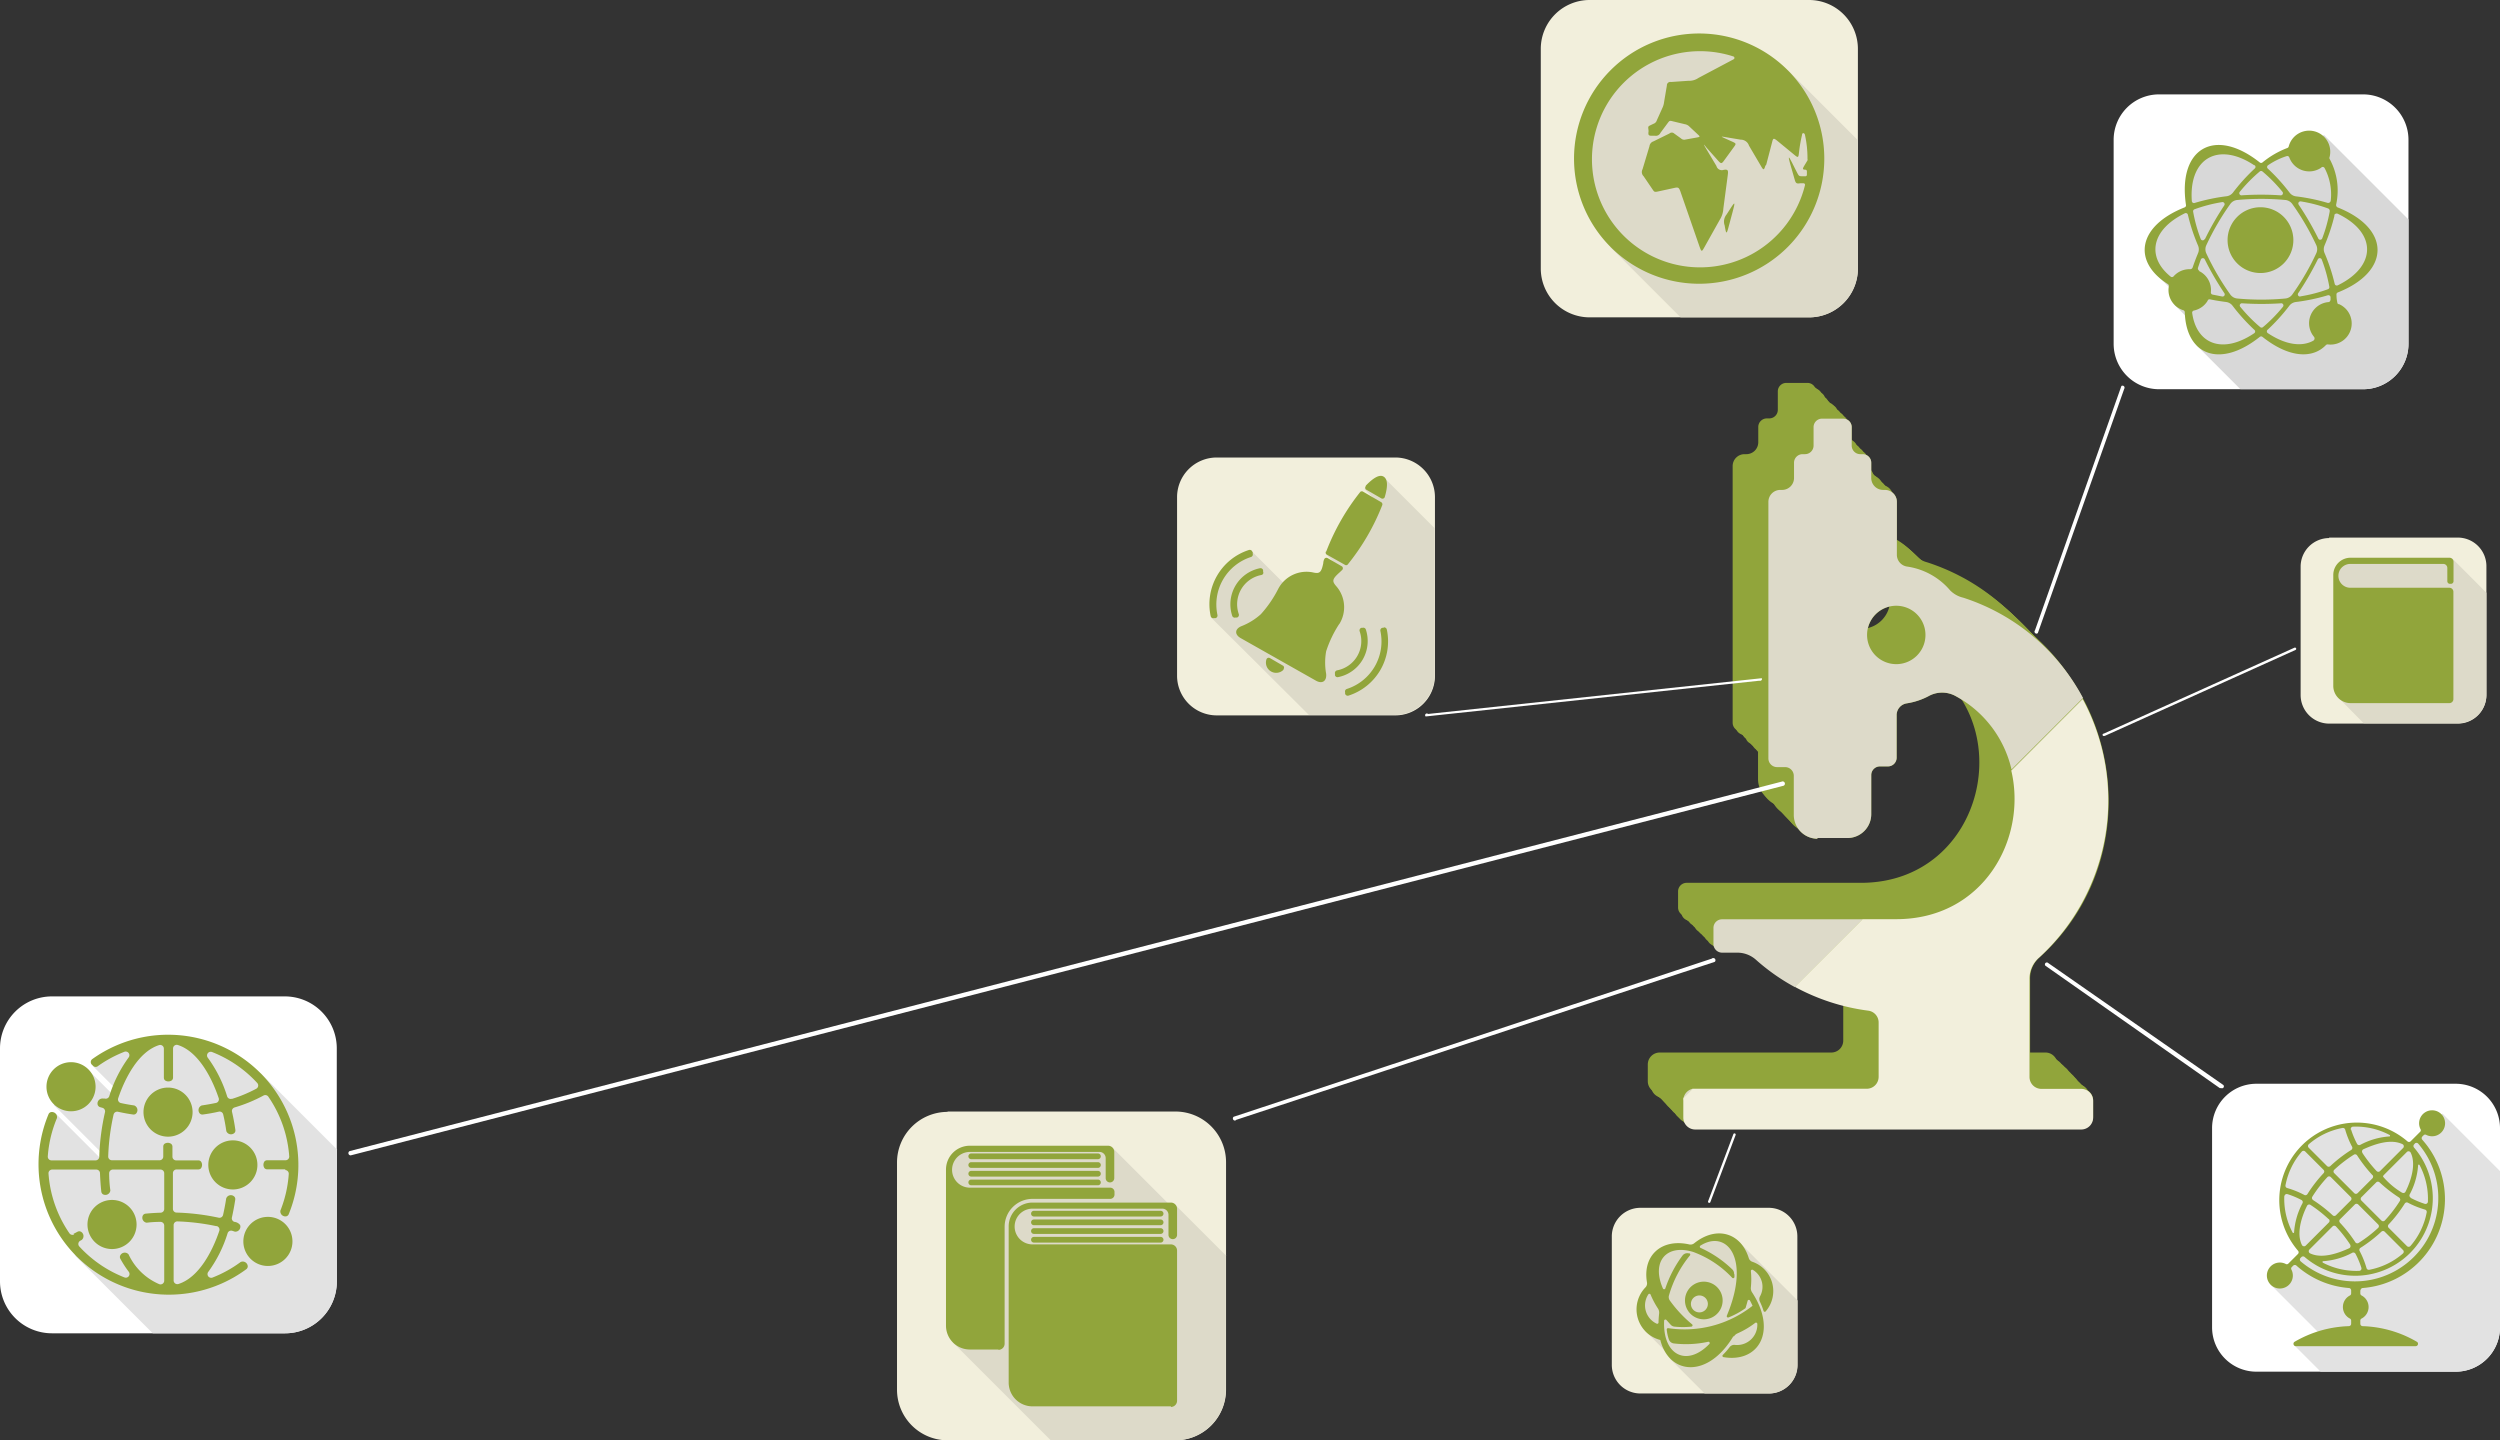 <svg id="Layer_1" data-name="Layer 1" xmlns="http://www.w3.org/2000/svg" viewBox="0 0 209.78 120.85"><rect x="0" y="0" width="209.78" height="120.85" fill="#333333" stroke="none"/><defs><style>.cls-1,.cls-7{fill:#91a53b;}.cls-1,.cls-8,.cls-9{fill-rule:evenodd;}.cls-2{fill:#fff;}.cls-3,.cls-9{fill:#f2efdc;}.cls-4,.cls-8{fill:#dddac9;}.cls-5{fill:#d8d8d8;}.cls-6{fill:#e2e2e2;}</style></defs><title>microscope</title><g id="_Group_" data-name="&lt;Group&gt;"><g id="_Group_2" data-name="&lt;Group&gt;"><g id="_Group_3" data-name="&lt;Group&gt;"><path id="_Compound_Path_" data-name="&lt;Compound Path&gt;" class="cls-1" d="M364.48,353.29a2.45,2.45,0,1,1-2.44,2.44,2.44,2.44,0,0,1,2.44-2.44h0Zm-6.64,19.49h2.54a2,2,0,0,0,2-2v-3.29a0.73,0.73,0,0,1,.72-0.72h0.69a0.73,0.73,0,0,0,.72-0.72v-3.57a1,1,0,0,1,.85-1,5.82,5.82,0,0,0,1.82-.6,2.34,2.34,0,0,1,2.3,0c8.51,4.73,5.5,18.62-5,18.62H349.87a0.72,0.72,0,0,0-.73.72v1.36a0.73,0.73,0,0,0,.73.72h1.24a2.34,2.34,0,0,1,1.6.6,17.64,17.64,0,0,0,9.44,4.29,1,1,0,0,1,.85,1v4.55a1,1,0,0,1-1,1h-14.4a1,1,0,0,0-1,1v1.41a1,1,0,0,0,1,1H380a1,1,0,0,0,1-1V394.8a1,1,0,0,0-1-1h-3.29a1,1,0,0,1-1-1v-8.21a2.33,2.33,0,0,1,.81-1.81c9.95-9,6.58-25.86-6.42-30.11A2.23,2.23,0,0,1,369,352a5.83,5.83,0,0,0-3.62-2,1,1,0,0,1-.85-1v-4.43a1,1,0,0,0-1-1h-0.15a1,1,0,0,1-1-1v-1.27a0.72,0.72,0,0,0-.72-0.73h-0.19a0.72,0.72,0,0,1-.73-0.72v-1.54a0.71,0.71,0,0,0-.72-0.72h-1.76a0.71,0.71,0,0,0-.72.72v1.54a0.72,0.72,0,0,1-.73.72h-0.19a0.72,0.72,0,0,0-.72.73v1.27a1,1,0,0,1-1,1h-0.15a1,1,0,0,0-1,1v21.54a0.73,0.73,0,0,0,.72.72h0.69a0.73,0.73,0,0,1,.72.72v3.29a2,2,0,0,0,2,2h0Z" transform="translate(-205.36 -302.46)"/><path class="cls-1" d="M364.21,353a2.45,2.45,0,1,1-2.44,2.44,2.44,2.44,0,0,1,2.44-2.44h0Zm-6.64,19.49h2.54a2,2,0,0,0,2-2v-3.29a0.73,0.73,0,0,1,.72-0.72h0.69a0.73,0.73,0,0,0,.72-0.72v-3.57a1,1,0,0,1,.85-1,5.6,5.6,0,0,0,1.82-.6,2.34,2.34,0,0,1,2.3,0c8.48,4.78,5.5,18.62-5,18.62H349.6a0.72,0.72,0,0,0-.73.72v1.36a0.73,0.73,0,0,0,.73.72h1.24a2.33,2.33,0,0,1,1.6.6,18.07,18.07,0,0,0,9.44,4.29,1,1,0,0,1,.85,1v4.55a1,1,0,0,1-1,1h-14.4a1,1,0,0,0-1,1v1.41a1,1,0,0,0,1,1h32.35a1,1,0,0,0,1-1v-1.41a1,1,0,0,0-1-1H376.4a1,1,0,0,1-1-1v-8.21a2.34,2.34,0,0,1,.81-1.81c10-9,6.63-26-6.42-30.11a2.29,2.29,0,0,1-1.11-.73,5.84,5.84,0,0,0-3.62-2,1,1,0,0,1-.85-1v-4.43a1,1,0,0,0-1-1h-0.15a1,1,0,0,1-1-1V341a0.72,0.72,0,0,0-.72-0.73h-0.19a0.72,0.72,0,0,1-.73-0.72V338a0.71,0.71,0,0,0-.72-0.72H358a0.71,0.71,0,0,0-.72.72v1.54a0.72,0.72,0,0,1-.73.72h-0.19a0.72,0.72,0,0,0-.72.73v1.27a1,1,0,0,1-1,1h-0.15a1,1,0,0,0-1,1v21.54a0.73,0.73,0,0,0,.72.72h0.69a0.73,0.73,0,0,1,.72.72v3.29a2,2,0,0,0,2,2h0Z" transform="translate(-205.36 -302.46)"/><path class="cls-1" d="M363.94,352.75a2.45,2.45,0,1,1-2.44,2.44,2.44,2.44,0,0,1,2.44-2.44h0Zm-6.64,19.49h2.54a2,2,0,0,0,2-2V367a0.73,0.73,0,0,1,.72-0.72h0.69a0.73,0.73,0,0,0,.72-0.72V362a1,1,0,0,1,.85-1,5.6,5.6,0,0,0,1.82-.6,2.34,2.34,0,0,1,2.3,0c8.48,4.78,5.5,18.62-5,18.62H349.33a0.72,0.72,0,0,0-.73.72v1.36a0.73,0.73,0,0,0,.73.72h1.24a2.33,2.33,0,0,1,1.6.6,18.07,18.07,0,0,0,9.44,4.29,1,1,0,0,1,.85,1v4.55a1,1,0,0,1-1,1h-14.4a1,1,0,0,0-1,1v1.41a1,1,0,0,0,1,1h32.35a1,1,0,0,0,1-1v-1.41a1,1,0,0,0-1-1h-3.29a1,1,0,0,1-1-1v-8.21a2.34,2.34,0,0,1,.81-1.81c10-9,6.63-26-6.42-30.11a2.29,2.29,0,0,1-1.11-.73,5.84,5.84,0,0,0-3.62-2,1,1,0,0,1-.85-1V344a1,1,0,0,0-1-1H362.8a1,1,0,0,1-1-1v-1.27a0.72,0.72,0,0,0-.72-0.73H360.9a0.72,0.72,0,0,1-.73-0.72v-1.54a0.71,0.71,0,0,0-.72-0.72h-1.76a0.71,0.71,0,0,0-.72.72v1.54a0.72,0.72,0,0,1-.73.72H356a0.72,0.72,0,0,0-.72.73V342a1,1,0,0,1-1,1h-0.15a1,1,0,0,0-1,1v21.54a0.73,0.73,0,0,0,.72.72h0.69a0.73,0.73,0,0,1,.72.72v3.29a2,2,0,0,0,2,2h0Z" transform="translate(-205.36 -302.46)"/><path class="cls-1" d="M363.67,352.48a2.45,2.45,0,1,1-2.44,2.44,2.44,2.44,0,0,1,2.44-2.44h0ZM357,372h2.54a2,2,0,0,0,2-2v-3.29a0.73,0.73,0,0,1,.72-0.72H363a0.73,0.73,0,0,0,.72-0.72V361.7a1,1,0,0,1,.85-1,5.6,5.6,0,0,0,1.82-.6,2.34,2.34,0,0,1,2.3,0c8.48,4.78,5.5,18.62-5,18.62H349.06a0.72,0.72,0,0,0-.73.72v1.36a0.73,0.73,0,0,0,.73.72h1.24a2.33,2.33,0,0,1,1.6.6,18.07,18.07,0,0,0,9.44,4.29,1,1,0,0,1,.85,1V392a1,1,0,0,1-1,1H346.8a1,1,0,0,0-1,1v1.41a1,1,0,0,0,1,1h32.35a1,1,0,0,0,1-1V394a1,1,0,0,0-1-1h-3.29a1,1,0,0,1-1-1V383.8a2.34,2.34,0,0,1,.81-1.81c10-9,6.63-26-6.42-30.11a2.29,2.29,0,0,1-1.11-.73,5.84,5.84,0,0,0-3.62-2,1,1,0,0,1-.85-1v-4.43a1,1,0,0,0-1-1h-0.15a1,1,0,0,1-1-1v-1.27a0.72,0.72,0,0,0-.72-0.73h-0.19a0.72,0.72,0,0,1-.73-0.72v-1.54a0.71,0.71,0,0,0-.72-0.72h-1.76a0.71,0.71,0,0,0-.72.72V339a0.72,0.72,0,0,1-.73.72h-0.19a0.72,0.72,0,0,0-.72.73v1.27a1,1,0,0,1-1,1h-0.15a1,1,0,0,0-1,1v21.54a0.73,0.73,0,0,0,.72.72h0.69a0.73,0.73,0,0,1,.72.72V370a2,2,0,0,0,2,2h0Z" transform="translate(-205.36 -302.46)"/><path class="cls-1" d="M363.4,352.21a2.45,2.45,0,1,1-2.44,2.44,2.44,2.44,0,0,1,2.44-2.44h0Zm-6.64,19.49h2.54a2,2,0,0,0,2-2v-3.29a0.73,0.73,0,0,1,.72-0.72h0.69a0.73,0.73,0,0,0,.72-0.72v-3.57a1,1,0,0,1,.85-1,5.6,5.6,0,0,0,1.82-.6,2.34,2.34,0,0,1,2.3,0c8.48,4.78,5.5,18.62-5,18.62H348.79a0.72,0.72,0,0,0-.73.72v1.36a0.73,0.73,0,0,0,.73.72H350a2.33,2.33,0,0,1,1.6.6,18.07,18.07,0,0,0,9.44,4.29,1,1,0,0,1,.85,1v4.55a1,1,0,0,1-1,1h-14.4a1,1,0,0,0-1,1v1.41a1,1,0,0,0,1,1h32.35a1,1,0,0,0,1-1v-1.41a1,1,0,0,0-1-1h-3.29a1,1,0,0,1-1-1v-8.21a2.34,2.34,0,0,1,.81-1.81c10-9,6.63-26-6.42-30.11a2.29,2.29,0,0,1-1.11-.73,5.84,5.84,0,0,0-3.62-2,1,1,0,0,1-.85-1v-4.43a1,1,0,0,0-1-1h-0.15a1,1,0,0,1-1-1v-1.27a0.72,0.72,0,0,0-.72-0.73h-0.19a0.72,0.72,0,0,1-.73-0.72v-1.54a0.71,0.71,0,0,0-.72-0.72h-1.76a0.71,0.71,0,0,0-.72.72v1.54a0.72,0.72,0,0,1-.73.72H355.5a0.72,0.72,0,0,0-.72.73v1.27a1,1,0,0,1-1,1h-0.15a1,1,0,0,0-1,1V365a0.73,0.73,0,0,0,.72.72h0.69a0.73,0.73,0,0,1,.72.72v3.29a2,2,0,0,0,2,2h0Z" transform="translate(-205.36 -302.46)"/><path class="cls-1" d="M363.13,351.95a2.45,2.45,0,1,1-2.44,2.44,2.44,2.44,0,0,1,2.44-2.44h0Zm-6.64,19.49H359a2,2,0,0,0,2-2v-3.29a0.73,0.73,0,0,1,.72-0.72h0.69a0.73,0.73,0,0,0,.72-0.72v-3.57a1,1,0,0,1,.85-1,5.6,5.6,0,0,0,1.82-.6,2.34,2.34,0,0,1,2.3,0c8.48,4.78,5.5,18.62-5,18.62H348.52a0.72,0.72,0,0,0-.73.72v1.36a0.73,0.73,0,0,0,.73.72h1.24a2.33,2.33,0,0,1,1.6.6,18.07,18.07,0,0,0,9.44,4.29,1,1,0,0,1,.85,1v4.55a1,1,0,0,1-1,1h-14.4a1,1,0,0,0-1,1v1.41a1,1,0,0,0,1,1h32.35a1,1,0,0,0,1-1v-1.41a1,1,0,0,0-1-1h-3.29a1,1,0,0,1-1-1v-8.21a2.34,2.34,0,0,1,.81-1.81c10-9,6.63-26-6.42-30.11a2.29,2.29,0,0,1-1.11-.73,5.84,5.84,0,0,0-3.62-2,1,1,0,0,1-.85-1V343.2a1,1,0,0,0-1-1H362a1,1,0,0,1-1-1v-1.27a0.72,0.72,0,0,0-.72-0.73H360.1a0.72,0.72,0,0,1-.73-0.72v-1.54a0.71,0.71,0,0,0-.72-0.72h-1.76a0.71,0.71,0,0,0-.72.72v1.54a0.72,0.72,0,0,1-.73.72h-0.19a0.72,0.72,0,0,0-.72.73v1.27a1,1,0,0,1-1,1h-0.15a1,1,0,0,0-1,1v21.54a0.73,0.73,0,0,0,.72.72h0.69a0.73,0.73,0,0,1,.72.72v3.29a2,2,0,0,0,2,2h0Z" transform="translate(-205.36 -302.46)"/><path class="cls-1" d="M362.86,351.68a2.45,2.45,0,1,1-2.44,2.44,2.44,2.44,0,0,1,2.44-2.44h0Zm-6.64,19.49h2.54a2,2,0,0,0,2-2V365.9a0.73,0.73,0,0,1,.72-0.72h0.69a0.73,0.73,0,0,0,.72-0.72v-3.57a1,1,0,0,1,.85-1,5.6,5.6,0,0,0,1.82-.6,2.34,2.34,0,0,1,2.3,0c8.48,4.78,5.5,18.62-5,18.62H348.25a0.72,0.72,0,0,0-.73.72v1.36a0.73,0.73,0,0,0,.73.72h1.24a2.33,2.33,0,0,1,1.6.6,18.07,18.07,0,0,0,9.44,4.29,1,1,0,0,1,.85,1v4.55a1,1,0,0,1-1,1H346a1,1,0,0,0-1,1v1.41a1,1,0,0,0,1,1h32.35a1,1,0,0,0,1-1v-1.41a1,1,0,0,0-1-1H375a1,1,0,0,1-1-1V383a2.34,2.34,0,0,1,.81-1.81c10-9,6.63-26-6.42-30.11a2.29,2.29,0,0,1-1.11-.73,5.84,5.84,0,0,0-3.62-2,1,1,0,0,1-.85-1v-4.43a1,1,0,0,0-1-1h-0.15a1,1,0,0,1-1-1v-1.27a0.72,0.72,0,0,0-.72-0.73h-0.19a0.72,0.72,0,0,1-.73-0.72v-1.54a0.71,0.71,0,0,0-.72-0.72h-1.76a0.71,0.71,0,0,0-.72.72v1.54a0.72,0.72,0,0,1-.73.72H355a0.72,0.72,0,0,0-.72.73v1.27a1,1,0,0,1-1,1h-0.15a1,1,0,0,0-1,1v21.54a0.73,0.73,0,0,0,.72.72h0.69a0.73,0.73,0,0,1,.72.72v3.29a2,2,0,0,0,2,2h0Z" transform="translate(-205.36 -302.46)"/><path class="cls-1" d="M362.59,351.41a2.45,2.45,0,1,1-2.44,2.44,2.44,2.44,0,0,1,2.44-2.44h0ZM356,370.89h2.54a2,2,0,0,0,2-2v-3.29a0.73,0.73,0,0,1,.72-0.72h0.69a0.73,0.73,0,0,0,.72-0.72v-3.57a1,1,0,0,1,.85-1,5.6,5.6,0,0,0,1.82-.6,2.34,2.34,0,0,1,2.3,0c8.48,4.78,5.5,18.62-5,18.62H348a0.72,0.72,0,0,0-.73.72v1.36a0.73,0.73,0,0,0,.73.72h1.24a2.33,2.33,0,0,1,1.6.6,18.06,18.06,0,0,0,9.44,4.29,1,1,0,0,1,.85,1v4.55a1,1,0,0,1-1,1h-14.4a1,1,0,0,0-1,1v1.41a1,1,0,0,0,1,1h32.35a1,1,0,0,0,1-1v-1.41a1,1,0,0,0-1-1h-3.29a1,1,0,0,1-1-1v-8.21a2.34,2.34,0,0,1,.81-1.81c10-9,6.63-26-6.42-30.11a2.29,2.29,0,0,1-1.11-.73,5.84,5.84,0,0,0-3.62-2,1,1,0,0,1-.85-1v-4.43a1,1,0,0,0-1-1h-0.15a1,1,0,0,1-1-1V339.4a0.72,0.72,0,0,0-.72-0.73h-0.19a0.72,0.72,0,0,1-.73-0.72V336.4a0.71,0.71,0,0,0-.72-0.72h-1.76a0.71,0.71,0,0,0-.72.72v1.54a0.72,0.72,0,0,1-.73.72h-0.19a0.72,0.72,0,0,0-.72.73v1.27a1,1,0,0,1-1,1h-0.15a1,1,0,0,0-1,1v21.54a0.73,0.73,0,0,0,.72.72h0.69a0.73,0.73,0,0,1,.72.72v3.29a2,2,0,0,0,2,2h0Z" transform="translate(-205.36 -302.46)"/><path class="cls-1" d="M362.32,351.14a2.45,2.45,0,1,1-2.44,2.44,2.44,2.44,0,0,1,2.44-2.44h0Zm-6.64,19.49h2.54a2,2,0,0,0,2-2v-3.29a0.73,0.73,0,0,1,.72-0.72h0.69a0.73,0.73,0,0,0,.72-0.72v-3.57a1,1,0,0,1,.85-1,5.6,5.6,0,0,0,1.82-.6,2.34,2.34,0,0,1,2.3,0c8.48,4.78,5.5,18.62-5,18.62H347.71a0.72,0.72,0,0,0-.73.72v1.36a0.73,0.73,0,0,0,.73.72H349a2.33,2.33,0,0,1,1.6.6,18.06,18.06,0,0,0,9.44,4.29,1,1,0,0,1,.85,1v4.55a1,1,0,0,1-1,1h-14.4a1,1,0,0,0-1,1V394a1,1,0,0,0,1,1H377.8a1,1,0,0,0,1-1v-1.41a1,1,0,0,0-1-1h-3.29a1,1,0,0,1-1-1v-8.21a2.34,2.34,0,0,1,.81-1.81c10-9,6.63-26-6.42-30.11a2.29,2.29,0,0,1-1.11-.73,5.84,5.84,0,0,0-3.62-2,1,1,0,0,1-.85-1v-4.43a1,1,0,0,0-1-1h-0.15a1,1,0,0,1-1-1v-1.27a0.72,0.72,0,0,0-.72-0.73h-0.19a0.72,0.72,0,0,1-.73-0.72v-1.54a0.71,0.71,0,0,0-.72-0.72h-1.76a0.71,0.71,0,0,0-.72.72v1.54a0.72,0.72,0,0,1-.73.72h-0.19a0.72,0.72,0,0,0-.72.73v1.27a1,1,0,0,1-1,1h-0.15a1,1,0,0,0-1,1v21.54a0.73,0.73,0,0,0,.72.72H353a0.73,0.73,0,0,1,.72.72v3.29a2,2,0,0,0,2,2h0Z" transform="translate(-205.36 -302.46)"/><path class="cls-1" d="M362.05,350.87a2.45,2.45,0,1,1-2.44,2.44,2.44,2.44,0,0,1,2.44-2.44h0Zm-6.64,19.49H358a2,2,0,0,0,2-2v-3.29a0.73,0.73,0,0,1,.72-0.72h0.69a0.73,0.73,0,0,0,.72-0.72v-3.57a1,1,0,0,1,.85-1,5.6,5.6,0,0,0,1.82-.6,2.34,2.34,0,0,1,2.3,0c8.48,4.78,5.5,18.62-5,18.62H347.44a0.72,0.72,0,0,0-.73.72v1.36a0.73,0.73,0,0,0,.73.72h1.24a2.33,2.33,0,0,1,1.6.6,18.06,18.06,0,0,0,9.44,4.29,1,1,0,0,1,.85,1v4.55a1,1,0,0,1-1,1h-14.4a1,1,0,0,0-1,1v1.41a1,1,0,0,0,1,1h32.35a1,1,0,0,0,1-1v-1.41a1,1,0,0,0-1-1h-3.29a1,1,0,0,1-1-1v-8.21a2.34,2.34,0,0,1,.81-1.81c10-9,6.63-26-6.42-30.11a2.29,2.29,0,0,1-1.11-.73,5.84,5.84,0,0,0-3.62-2,1,1,0,0,1-.85-1v-4.43a1,1,0,0,0-1-1h-0.15a1,1,0,0,1-1-1v-1.27a0.72,0.72,0,0,0-.72-0.73H359a0.72,0.72,0,0,1-.73-0.72v-1.54a0.71,0.71,0,0,0-.72-0.72H355.8a0.71,0.71,0,0,0-.72.72v1.54a0.72,0.72,0,0,1-.73.72h-0.19a0.72,0.72,0,0,0-.72.73v1.27a1,1,0,0,1-1,1H352.3a1,1,0,0,0-1,1v21.54a0.73,0.73,0,0,0,.72.72h0.69a0.73,0.73,0,0,1,.72.72v3.29a2,2,0,0,0,2,2h0Z" transform="translate(-205.36 -302.46)"/><path class="cls-1" d="M361.78,350.6a2.45,2.45,0,1,1-2.44,2.44,2.44,2.44,0,0,1,2.44-2.44h0Zm-6.64,19.49h2.54a2,2,0,0,0,2-2v-3.29a0.73,0.73,0,0,1,.72-0.72h0.69a0.73,0.73,0,0,0,.72-0.72v-3.57a1,1,0,0,1,.85-1,5.6,5.6,0,0,0,1.82-.6,2.34,2.34,0,0,1,2.3,0c8.48,4.78,5.5,18.62-5,18.62H347.17a0.72,0.72,0,0,0-.73.72V379a0.73,0.73,0,0,0,.73.72h1.24a2.33,2.33,0,0,1,1.6.6,18.06,18.06,0,0,0,9.44,4.29,1,1,0,0,1,.85,1v4.55a1,1,0,0,1-1,1h-14.4a1,1,0,0,0-1,1v1.41a1,1,0,0,0,1,1h32.35a1,1,0,0,0,1-1V392.1a1,1,0,0,0-1-1H374a1,1,0,0,1-1-1v-8.21a2.34,2.34,0,0,1,.81-1.81c10-9,6.63-26-6.42-30.11a2.29,2.29,0,0,1-1.11-.73,5.84,5.84,0,0,0-3.62-2,1,1,0,0,1-.85-1v-4.43a1,1,0,0,0-1-1h-0.15a1,1,0,0,1-1-1v-1.27a0.72,0.72,0,0,0-.72-0.73h-0.19a0.72,0.72,0,0,1-.73-0.72V335.6a0.71,0.71,0,0,0-.72-0.72h-1.76a0.71,0.71,0,0,0-.72.72v1.54a0.72,0.72,0,0,1-.73.72h-0.19a0.72,0.72,0,0,0-.72.73v1.27a1,1,0,0,1-1,1H352a1,1,0,0,0-1,1v21.54a0.73,0.73,0,0,0,.72.72h0.69a0.73,0.73,0,0,1,.72.72v3.29a2,2,0,0,0,2,2h0Z" transform="translate(-205.36 -302.46)"/><path id="_Compound_Path_2" data-name="&lt;Compound Path&gt;" class="cls-1" d="M361.51,350.33a2.45,2.45,0,1,1-2.44,2.44,2.44,2.44,0,0,1,2.44-2.44h0Zm-6.64,19.49h2.54a2,2,0,0,0,2-2v-3.29a0.73,0.73,0,0,1,.72-0.72h0.69a0.73,0.73,0,0,0,.72-0.72v-3.57a1,1,0,0,1,.85-1,5.82,5.82,0,0,0,1.82-.6,2.34,2.34,0,0,1,2.3,0c8.51,4.73,5.5,18.62-5,18.62H346.9a0.72,0.72,0,0,0-.73.72v1.36a0.73,0.73,0,0,0,.73.72h1.24a2.34,2.34,0,0,1,1.6.6,17.64,17.64,0,0,0,9.44,4.29,1,1,0,0,1,.85,1v4.55a1,1,0,0,1-1,1h-14.4a1,1,0,0,0-1,1v1.41a1,1,0,0,0,1,1H377a1,1,0,0,0,1-1v-1.41a1,1,0,0,0-1-1H373.7a1,1,0,0,1-1-1v-8.21a2.33,2.33,0,0,1,.81-1.81c9.95-9,6.58-25.86-6.42-30.11A2.23,2.23,0,0,1,366,349a5.83,5.83,0,0,0-3.62-2,1,1,0,0,1-.85-1v-4.43a1,1,0,0,0-1-1h-0.15a1,1,0,0,1-1-1v-1.27a0.72,0.72,0,0,0-.72-0.73h-0.19a0.72,0.72,0,0,1-.73-0.72v-1.54a0.71,0.71,0,0,0-.72-0.72h-1.76a0.71,0.71,0,0,0-.72.72v1.54a0.72,0.72,0,0,1-.73.72h-0.19a0.72,0.72,0,0,0-.72.73v1.27a1,1,0,0,1-1,1h-0.15a1,1,0,0,0-1,1v21.54a0.73,0.73,0,0,0,.72.72h0.69a0.73,0.73,0,0,1,.72.72v3.29a2,2,0,0,0,2,2h0Z" transform="translate(-205.36 -302.46)"/></g><g id="_Group_4" data-name="&lt;Group&gt;"><path id="_Path_" data-name="&lt;Path&gt;" class="cls-2" d="M309,396.49a0.18,0.18,0,0,1-.12-0.32L349,382.9a0.18,0.18,0,0,1,.25.27l-40.16,13.26A0.18,0.18,0,0,1,309,396.49Z" transform="translate(-205.36 -302.46)"/><path id="_Path_2" data-name="&lt;Path&gt;" class="cls-2" d="M234.78,399.41a0.19,0.19,0,0,1-.08-0.36l120.16-31a0.19,0.19,0,1,1,.17.34l-120.16,31Z" transform="translate(-205.36 -302.46)"/><path id="_Path_3" data-name="&lt;Path&gt;" class="cls-2" d="M348.75,403.39h0a0.1,0.1,0,0,1-.06-0.13l2.12-5.63a0.1,0.1,0,1,1,.19.07l-2.12,5.63A0.1,0.1,0,0,1,348.75,403.39Z" transform="translate(-205.36 -302.46)"/><path id="_Path_4" data-name="&lt;Path&gt;" class="cls-2" d="M376.24,355.63a0.17,0.17,0,0,1-.12-0.28l7.25-20.5a0.17,0.17,0,0,1,.24.23l-7.25,20.5A0.16,0.16,0,0,1,376.24,355.63Z" transform="translate(-205.36 -302.46)"/><path id="_Path_5" data-name="&lt;Path&gt;" class="cls-2" d="M381.89,364.22a0.1,0.1,0,0,1,0-.2l16-7.21a0.1,0.1,0,1,1,.09.19l-16,7.21h0Z" transform="translate(-205.36 -302.46)"/><path id="_Path_6" data-name="&lt;Path&gt;" class="cls-2" d="M353.09,359.58a0.14,0.14,0,0,1-.1,0l-28,3a0.14,0.14,0,0,1,.2-0.21l28-3A0.14,0.14,0,0,1,353.09,359.58Z" transform="translate(-205.36 -302.46)"/><path id="_Path_7" data-name="&lt;Path&gt;" class="cls-2" d="M391.73,393.76a0.16,0.16,0,0,1-.11,0L377,383.5a0.16,0.16,0,1,1,.23-0.23l14.66,10.21A0.16,0.16,0,0,1,391.73,393.76Z" transform="translate(-205.36 -302.46)"/></g><g id="_Group_5" data-name="&lt;Group&gt;"><g id="_Group_6" data-name="&lt;Group&gt;"><path id="_Path_8" data-name="&lt;Path&gt;" class="cls-3" d="M400.8,347.57h10.79A2.4,2.4,0,0,1,414,350v10.79a2.4,2.4,0,0,1-2.39,2.39H400.8a2.4,2.4,0,0,1-2.39-2.39V350a2.4,2.4,0,0,1,2.39-2.39h0Z" transform="translate(-205.36 -302.46)"/><path id="_Path_9" data-name="&lt;Path&gt;" class="cls-4" d="M414,352.2v8.56a2.4,2.4,0,0,1-2.39,2.39h-7.91L401.58,361l-0.24-10.18,0.83-1.32,6.71,0,2.27-.16L414,352.2h0Z" transform="translate(-205.36 -302.46)"/><path id="_Path_10" data-name="&lt;Path&gt;" class="cls-1" d="M410.9,361.46h-8.31a1.45,1.45,0,0,1-1.44-1.44V350.7a1.45,1.45,0,0,1,1.44-1.44h8.31a0.34,0.34,0,0,1,.34.34v1.63a0.22,0.22,0,0,1-.22.22h-0.08a0.22,0.22,0,0,1-.22-0.22v-1.11a0.34,0.34,0,0,0-.34-0.34h-7.8a1,1,0,0,0,0,2h8.31a0.34,0.34,0,0,1,.34.34v9a0.34,0.34,0,0,1-.34.34h0Z" transform="translate(-205.36 -302.46)"/></g><g id="_Group_7" data-name="&lt;Group&gt;"><path id="_Path_11" data-name="&lt;Path&gt;" class="cls-3" d="M284.87,395.73H304a4.25,4.25,0,0,1,4.24,4.24v19.11a4.25,4.25,0,0,1-4.24,4.24H284.87a4.25,4.25,0,0,1-4.24-4.24V400a4.25,4.25,0,0,1,4.24-4.24h0Z" transform="translate(-205.36 -302.46)"/><path id="_Path_12" data-name="&lt;Path&gt;" class="cls-4" d="M308.22,407.74v11.34a4.25,4.25,0,0,1-4.24,4.24H293.53l-8.21-8.21,0.26-12-0.64-3.05,1.17-1.17,9.52,0,3.09-.11,5,5,0.31-.17,4.23,4.23h0Z" transform="translate(-205.36 -302.46)"/><path id="_Compound_Path_3" data-name="&lt;Compound Path&gt;" class="cls-1" d="M289.15,415.7h-2.41a2,2,0,0,1-2-2V400.6a2,2,0,0,1,2-2h11.61a0.52,0.52,0,0,1,.51.52v2.2a0.36,0.36,0,0,1-.36.36h0a0.36,0.36,0,0,1-.36-0.36v-1.68a0.52,0.52,0,0,0-.52-0.52H286.75a1.5,1.5,0,0,0,0,3h11.77a0.36,0.36,0,0,1,.36.36v0.22a0.36,0.36,0,0,1-.36.36H292a2.34,2.34,0,0,0-2.34,2.34v9.81a0.52,0.52,0,0,1-.52.52h0Zm14.47,4.77H292a2,2,0,0,1-2-2V405.37a2,2,0,0,1,2-2h11.61a0.52,0.52,0,0,1,.52.51v2.2a0.36,0.36,0,0,1-.36.36h0a0.36,0.36,0,0,1-.36-0.36v-1.68a0.52,0.52,0,0,0-.51-0.52H292a1.5,1.5,0,0,0,0,3h11.61a0.52,0.52,0,0,1,.52.52V420a0.52,0.52,0,0,1-.52.52h0Zm-0.87-15.93H292.12a0.24,0.24,0,0,1-.24-0.24v0a0.24,0.24,0,0,1,.24-0.24h10.63a0.24,0.24,0,0,1,.24.24v0a0.24,0.24,0,0,1-.24.24h0Zm0,0.73H292.12a0.24,0.24,0,0,1-.24-0.24v0a0.24,0.24,0,0,1,.24-0.24h10.63a0.24,0.24,0,0,1,.24.24v0a0.24,0.24,0,0,1-.24.24h0Zm0,0.73H292.12a0.24,0.24,0,0,1-.24-0.24v0a0.24,0.24,0,0,1,.24-0.24h10.63a0.24,0.24,0,0,1,.24.24v0a0.24,0.24,0,0,1-.24.24h0Zm0,0.73H292.12a0.24,0.24,0,0,1-.24-0.24v0a0.24,0.24,0,0,1,.24-0.24h10.63a0.24,0.24,0,0,1,.24.24v0a0.24,0.24,0,0,1-.24.24h0Zm-5.26-7H286.86a0.24,0.24,0,0,1-.24-0.24v0a0.24,0.24,0,0,1,.24-0.24h10.63a0.24,0.24,0,0,1,.24.24v0a0.24,0.24,0,0,1-.24.24h0Zm0,0.73H286.86a0.24,0.24,0,0,1-.24-0.24v0a0.24,0.24,0,0,1,.24-0.24h10.63a0.24,0.24,0,0,1,.24.24v0a0.24,0.24,0,0,1-.24.24h0Zm0,0.73H286.86a0.24,0.24,0,0,1-.24-0.24v0a0.24,0.24,0,0,1,.24-0.24h10.63a0.24,0.24,0,0,1,.24.24v0a0.24,0.24,0,0,1-.24.24h0Zm0,0.73H286.86a0.24,0.24,0,0,1-.24-0.24v0a0.24,0.24,0,0,1,.24-0.24h10.63a0.24,0.24,0,0,1,.24.24v0a0.24,0.24,0,0,1-.24.24h0Z" transform="translate(-205.36 -302.46)"/></g><g id="_Group_8" data-name="&lt;Group&gt;"><path id="_Path_13" data-name="&lt;Path&gt;" class="cls-3" d="M343,403.81h10.79a2.4,2.4,0,0,1,2.39,2.39V417a2.4,2.4,0,0,1-2.39,2.39H343a2.4,2.4,0,0,1-2.39-2.39V406.2a2.4,2.4,0,0,1,2.39-2.39h0Z" transform="translate(-205.36 -302.46)"/><path id="_Path_14" data-name="&lt;Path&gt;" class="cls-4" d="M356.2,411.59V417a2.4,2.4,0,0,1-2.39,2.39H348.4l-2.88-2.88-0.33-.59-1.78-1.78L343.14,413l0.24-1.89,0.59-1.25,0.39-1.75,1.27-1h1.85l0.58-.41,1.38-.48,1.86,0.47,4.9,4.9h0Z" transform="translate(-205.36 -302.46)"/><path id="_Compound_Path_4" data-name="&lt;Compound Path&gt;" class="cls-1" d="M350.9,409.41c0,0.07,0,.14,0,0.21a0.11,0.11,0,0,1-.18.07,8.48,8.48,0,0,0-3.29-2.18c-2.24-.68-3.52.81-2.53,3.07a0.11,0.11,0,0,0,.2,0,9.89,9.89,0,0,1,1.44-2.76,0.5,0.5,0,0,1,.51-0.19h0.07a0.11,0.11,0,0,1,.05.17,9.31,9.31,0,0,0-1.76,3.35,0.49,0.49,0,0,0,.07.44,10.57,10.57,0,0,0,1.87,2,0.11,0.11,0,0,1-.06.19,6.86,6.86,0,0,1-1.42,0,0.49,0.49,0,0,1-.31-0.15l-0.37-.41a0.11,0.11,0,0,0-.19.06c-0.13,2.95,1.94,3.89,3.8,1.95a0.11,0.11,0,0,0-.1-0.18,8.72,8.72,0,0,1-2.89.14,0.5,0.5,0,0,1-.41-0.33,3.52,3.52,0,0,1-.18-0.84,0.11,0.11,0,0,1,.13-0.11,9.21,9.21,0,0,0,7.07-1.88c-0.06-.14-0.13-0.28-0.21-0.43a0.11,0.11,0,0,0-.2,0q-0.08.31-.18,0.63a6.62,6.62,0,0,1-1.43.78,0.11,0.11,0,0,1-.14-0.14q0.11-.27.22-0.56c1.65-4.45-.31-6.66-2.43-5.33a0.11,0.11,0,0,0,0,.19,9.3,9.3,0,0,1,2.66,1.8,0.49,0.49,0,0,1,.16.37h0Zm-1,2a1.58,1.58,0,1,1-3.15.16,1.58,1.58,0,0,1,3.15-.16h0Zm-1.23.43a0.71,0.71,0,1,1-1.42.07,0.71,0.71,0,0,1,1.42-.07h0Zm2.15,2.73c-2.15,3.6-5.4,3.26-6.14.33a2.65,2.65,0,0,1-1.23-4.43,0.49,0.49,0,0,0,.11-0.41c-0.38-2.22,1.19-3.7,3.54-3.18a0.49,0.49,0,0,0,.43-0.1c1.86-1.49,3.91-.88,4.57,1.24a0.49,0.49,0,0,0,.28.31,2.6,2.6,0,0,1,1.16,4.15,0.11,0.11,0,0,1-.19,0,5.8,5.8,0,0,0-.31-0.79,0.49,0.49,0,0,1,0-.44,1.65,1.65,0,0,0-.59-2.23,0.11,0.11,0,0,0-.17.1,6.81,6.81,0,0,1,0,1.35,0.65,0.65,0,0,0,.11.45c2.13,3.26.52,5.92-2.41,5.42a0.11,0.11,0,0,1-.06-0.18,6.59,6.59,0,0,0,.57-0.65,0.49,0.49,0,0,1,.42-0.2,1.7,1.7,0,0,0,1.91-1.77,0.11,0.11,0,0,0-.17-0.08,7.21,7.21,0,0,1-1.5.89,0.65,0.65,0,0,0-.3.27h0Zm-6.29-1.14a7.37,7.37,0,0,1,.05-0.74,0.65,0.65,0,0,0-.11-0.45,6.83,6.83,0,0,1-.61-1.16,0.11,0.11,0,0,0-.19,0,1.69,1.69,0,0,0,.7,2.45,0.11,0.11,0,0,0,.16-0.09h0Z" transform="translate(-205.36 -302.46)"/></g><g id="_Group_9" data-name="&lt;Group&gt;"><path id="_Path_15" data-name="&lt;Path&gt;" class="cls-2" d="M386.52,310.38h17.14a3.81,3.81,0,0,1,3.8,3.8v17.14a3.81,3.81,0,0,1-3.8,3.8H386.52a3.81,3.81,0,0,1-3.8-3.8V314.18a3.81,3.81,0,0,1,3.8-3.8h0Z" transform="translate(-205.36 -302.46)"/><path id="_Path_16" data-name="&lt;Path&gt;" class="cls-5" d="M407.46,320.91v10.41a3.81,3.81,0,0,1-3.8,3.8h-10.3l-3.66-3.66-0.56-2.11-1.29-1.29,0.18-.85-1.72-1.72s-0.32-1.31-.35-1.37-0.17-1.35-.17-1.35L387,321l2-1,0-1.58,0.49-2.25,1.76-1.25,2.38,0.45,1.53,0.92,0.65-.53,2.15-.72,2.42-1.24,7.1,7.1h0Z" transform="translate(-205.36 -302.46)"/><path id="_Compound_Path_5" data-name="&lt;Compound Path&gt;" class="cls-1" d="M396.88,318.55a12.61,12.61,0,0,0-1.67-1.7,0.18,0.18,0,0,0-.23,0,12.56,12.56,0,0,0-1.67,1.7,0.18,0.18,0,0,0,.15.3,24.68,24.68,0,0,1,3.27,0,0.18,0.18,0,0,0,.15-0.3h0Zm-1.84,1.3a2.76,2.76,0,1,1-2.76,2.76,2.76,2.76,0,0,1,2.76-2.76h0Zm5.88,7.79c0-.08,0-0.16,0-0.24a0.18,0.18,0,0,0-.24-0.16,15.86,15.86,0,0,1-2.66.56,0.81,0.81,0,0,0-.56.32,15.77,15.77,0,0,1-1.81,2,0.18,0.18,0,0,0,0,.29c1.5,1,2.86,1.17,3.82.64a0.22,0.22,0,0,0,.06-0.33,1.78,1.78,0,0,1,1.21-2.91,0.18,0.18,0,0,0,.17-0.19h0Zm0.66,0.32a1.77,1.77,0,0,1-.88,3.4,0.21,0.21,0,0,0-.18.07c-1.13,1.16-3.11,1.05-5.31-.7a0.18,0.18,0,0,0-.23,0c-3.34,2.66-6.18,1.54-6.29-2.07a0.18,0.18,0,0,0-.13-0.17,1.77,1.77,0,0,1-1.21-2,0.18,0.18,0,0,0-.08-0.19c-3-1.9-2.53-4.88,1.41-6.44a0.18,0.18,0,0,0,.11-0.2c-0.71-4.76,2.42-6.57,6.19-3.57a0.18,0.18,0,0,0,.23,0,7.41,7.41,0,0,1,2.08-1.21,0.18,0.18,0,0,0,.12-0.13,1.77,1.77,0,1,1,3.43.89,0.18,0.18,0,0,0,0,.15,5.53,5.53,0,0,1,.55,3.84,0.22,0.22,0,0,0,.14.24c4.45,1.77,4.44,5.37,0,7.13a0.18,0.18,0,0,0-.11.2q0,0.34.07,0.65a0.18,0.18,0,0,0,.11.15h0Zm-12.22-3.09q0.19-.56.44-1.16a0.81,0.81,0,0,0,0-.65,15.71,15.71,0,0,1-.85-2.58,0.18,0.18,0,0,0-.26-0.12c-2.82,1.38-3.22,3.66-1.2,5.3a0.18,0.18,0,0,0,.25,0,1.77,1.77,0,0,1,1.4-.61,0.22,0.22,0,0,0,.21-0.15h0Zm0.52,0.33a1.77,1.77,0,0,1,1,1.78,0.18,0.18,0,0,0,.14.2l0.81,0.16a0.18,0.18,0,0,0,.18-0.28,24.86,24.86,0,0,1-1.64-2.83,0.18,0.18,0,0,0-.33,0q-0.13.35-.24,0.69a0.22,0.22,0,0,0,.11.26h0Zm0.75,2.46a1.78,1.78,0,0,1-1.18.86,0.18,0.18,0,0,0-.14.2c0.37,2.64,2.57,3.48,5.21,1.7a0.18,0.18,0,0,0,0-.29,15.82,15.82,0,0,1-1.81-2,0.81,0.81,0,0,0-.56-0.33q-0.71-.09-1.34-0.22a0.18,0.18,0,0,0-.2.09h0Zm9.51-11.13a1.78,1.78,0,0,1-2.68-.86,0.18,0.18,0,0,0-.22-0.11,5.91,5.91,0,0,0-1.57.77,0.18,0.18,0,0,0,0,.29,15.73,15.73,0,0,1,1.81,2,0.81,0.81,0,0,0,.56.32,15.81,15.81,0,0,1,2.62.54,0.22,0.22,0,0,0,.28-0.2,4.72,4.72,0,0,0-.52-2.72,0.18,0.18,0,0,0-.26-0.06h0Zm-5.62-.2c-3-2-5.5-.62-5.24,3a0.18,0.18,0,0,0,.24.16,15.8,15.8,0,0,1,2.66-.56,0.81,0.81,0,0,0,.56-0.32,15.77,15.77,0,0,1,1.81-2,0.18,0.18,0,0,0,0-.29h0Zm3.87,11a12.56,12.56,0,0,0,2.31-.6,0.18,0.18,0,0,0,.12-0.2,12.62,12.62,0,0,0-.64-2.3,0.18,0.18,0,0,0-.33,0,24.86,24.86,0,0,1-1.64,2.83,0.18,0.18,0,0,0,.18.28h0Zm-8-4.82A24.81,24.81,0,0,1,392,319.7a0.18,0.18,0,0,0-.18-0.28,12.6,12.6,0,0,0-2.31.6,0.18,0.18,0,0,0-.12.2,12.58,12.58,0,0,0,.64,2.3,0.18,0.18,0,0,0,.33,0h0Zm10.87-2a15.85,15.85,0,0,1-.84,2.54,0.81,0.81,0,0,0,0,.65,15.81,15.81,0,0,1,.85,2.58,0.18,0.18,0,0,0,.26.12c3.27-1.6,3.28-4.43,0-6a0.22,0.22,0,0,0-.31.15h0Zm-4.15,7a21.85,21.85,0,0,1-4,0,0.81,0.81,0,0,1-.61-0.35,21.87,21.87,0,0,1-2-3.43,0.81,0.81,0,0,1,0-.7,21.73,21.73,0,0,1,2-3.44,0.81,0.81,0,0,1,.61-0.35,21.91,21.91,0,0,1,4,0,0.81,0.81,0,0,1,.61.35,21.81,21.81,0,0,1,2,3.43,0.81,0.81,0,0,1,0,.7,21.7,21.7,0,0,1-2,3.44,0.81,0.81,0,0,1-.61.35h0Zm-0.19.7a12.61,12.61,0,0,1-1.67,1.7,0.18,0.18,0,0,1-.23,0,12.56,12.56,0,0,1-1.67-1.7,0.18,0.18,0,0,1,.15-0.3,24.83,24.83,0,0,0,3.27,0,0.18,0.18,0,0,1,.15.3h0Zm3.93-8a12.68,12.68,0,0,1-.63,2.26,0.18,0.18,0,0,1-.33,0,24.88,24.88,0,0,0-1.64-2.83,0.18,0.18,0,0,1,.18-0.28,12.56,12.56,0,0,1,2.28.59,0.22,0.22,0,0,1,.14.24h0Z" transform="translate(-205.36 -302.46)"/></g><g id="_Group_10" data-name="&lt;Group&gt;"><path id="_Path_17" data-name="&lt;Path&gt;" class="cls-3" d="M338.74,302.46h18.43a4.1,4.1,0,0,1,4.09,4.09V325a4.1,4.1,0,0,1-4.09,4.09H338.74a4.1,4.1,0,0,1-4.09-4.09V306.55a4.1,4.1,0,0,1,4.09-4.09h0Z" transform="translate(-205.36 -302.46)"/><path id="_Path_18" data-name="&lt;Path&gt;" class="cls-4" d="M361.26,314.24V325a4.1,4.1,0,0,1-4.09,4.09H346.38l-5.87-5.87-0.09-.77-2.29-5.07,1.44-7,2.78-2.84,6.35-1.64,6.71,2.48,5.85,5.85h0Z" transform="translate(-205.36 -302.46)"/><path id="_Compound_Path_6" data-name="&lt;Compound Path&gt;" class="cls-1" d="M347.94,305.27a10.5,10.5,0,1,1-10.5,10.5,10.5,10.5,0,0,1,10.5-10.5h0Zm5.63,11,0.5-1.91c0.08-.33.14-0.31,0.42-0.09l1.41,1.16c0.35,0.29.37,0.28,0.42-.2a12.42,12.42,0,0,1,.25-1.44c0-.21.21-0.21,0.25,0a9.1,9.1,0,0,1,.21,2,0.24,0.24,0,0,1,0,.13l-0.26.43c-0.17.29-.17,0.34,0.09,0.35a0.13,0.13,0,0,1,.12.14c0,0.1,0,.2,0,0.3a0.13,0.13,0,0,1-.15.11l-0.16,0c-0.34,0-.35,0-0.5-0.28l-0.16-.31c-0.65-1.31-.7-1.36-0.24.22l0.18,0.63c0.09,0.32.15,0.38,0.46,0.33l0.26,0a0.13,0.13,0,0,1,.15.16,9.07,9.07,0,1,1-6-10.8,0.13,0.13,0,0,1,0,.24L347.88,309a1.37,1.37,0,0,1-.85.24l-1.45.1a0.29,0.29,0,0,0-.35.3L345,311a1.62,1.62,0,0,1-.16.55l-0.45,1a0.44,0.44,0,0,1-.29.3l-0.23.11c-0.21.1-.22,0.12-0.19,0.34s0,0.22,0,.33,0,0.23.27,0.22h0.28a0.42,0.42,0,0,0,.46-0.24l0.63-.85c0.13-.17.15-0.19,0.41-0.12l1,0.24a0.69,0.69,0,0,1,.4.21l0.75,0.7c0.15,0.14.11,0.16-.09,0.2l-1,.18a0.39,0.39,0,0,1-.38-0.1l-0.57-.41a0.29,0.29,0,0,0-.39,0l-1.34.66a0.49,0.49,0,0,0-.34.41l-0.58,1.93a0.49,0.49,0,0,0,.09.59l0.74,1.09c0.16,0.24.18,0.25,0.5,0.18l1.38-.3c0.3-.06.34,0,0.45,0.26l1.62,4.67c0.16,0.45.19,0.45,0.39,0.09l1.31-2.34a1.93,1.93,0,0,0,.3-0.94l0.37-2.8c0.06-.44,0-0.49-0.33-0.45a0.47,0.47,0,0,1-.62-0.32l-0.84-1.41c-0.27-.45-0.27-0.49,0-0.14l0.89,1c0.34,0.39.37,0.4,0.62,0.05l0.8-1.1c0.2-.28.2-0.29-0.2-0.47l-0.49-.22c-0.42-.19-0.46-0.21,0-0.13l1.26,0.21a0.72,0.72,0,0,1,.69.5l1,1.7c0.22,0.39.26,0.36,0.37,0h0Zm-3.06,3.77-0.27.42a0.94,0.94,0,0,0-.16.92c0.13,0.77.16,0.76,0.34,0.08l0.34-1.27c0.22-.84.19-0.83-0.25-0.15h0Z" transform="translate(-205.36 -302.46)"/></g><g id="_Group_11" data-name="&lt;Group&gt;"><path id="_Path_19" data-name="&lt;Path&gt;" class="cls-2" d="M209.7,386.07h19.58a4.36,4.36,0,0,1,4.34,4.34V410a4.35,4.35,0,0,1-4.34,4.34H209.7a4.36,4.36,0,0,1-4.34-4.34V390.41a4.36,4.36,0,0,1,4.34-4.34h0Z" transform="translate(-205.36 -302.46)"/><path id="_Path_20" data-name="&lt;Path&gt;" class="cls-6" d="M233.63,398.88V410a4.35,4.35,0,0,1-4.34,4.34H218.18l-6.45-6.45-0.48-1.07-1.77-3.24-0.53-2.29,0.08-2.13,1-3.26,4.13,4.13v0l-0.07-.63-4.22-4.22,2.9-2.93,2.09,2.09,0.26-.46-1.93-1.93,0.36-.39,2.46-1.35,4.32-.6,4,1.25,2.94,1.69,6.39,6.39h0Z" transform="translate(-205.36 -302.46)"/><path id="_Compound_Path_7" data-name="&lt;Compound Path&gt;" class="cls-7" d="M229.32,400.58h-1.54a0.3,0.3,0,0,1-.22-0.09,0.49,0.49,0,0,1,0-.58,0.3,0.3,0,0,1,.22-0.09h1.54a0.31,0.31,0,0,0,.31-0.33,10.11,10.11,0,0,0-1.75-5,0.31,0.31,0,0,0-.41-0.1,12.55,12.55,0,0,1-2.43,1,0.31,0.31,0,0,0-.21.37q0.17,0.73.28,1.51a0.3,0.3,0,0,1-.07.25,0.42,0.42,0,0,1-.69-0.15q-0.1-.72-0.26-1.39a0.31,0.31,0,0,0-.37-0.24c-0.43.1-.88,0.18-1.33,0.24a0.3,0.3,0,0,1-.25-0.07,0.42,0.42,0,0,1,.15-0.69q0.61-.09,1.19-0.21a0.31,0.31,0,0,0,.23-0.41c-0.57-1.69-1.7-3.9-3.42-4.45a0.31,0.31,0,0,0-.41.3v2.43a0.3,0.3,0,0,1-.1.23,0.49,0.49,0,0,1-.58,0,0.3,0.3,0,0,1-.09-0.22v-2.43a0.31,0.31,0,0,0-.41-0.3c-1.72.55-2.85,2.76-3.42,4.45a0.31,0.31,0,0,0,.23.41q0.54,0.12,1.11.2a0.42,0.42,0,0,1,.15.69,0.3,0.3,0,0,1-.25.07c-0.43-.06-0.85-0.14-1.26-0.23a0.31,0.31,0,0,0-.37.24,18.54,18.54,0,0,0-.45,3.51,0.31,0.31,0,0,0,.31.32h4a0.31,0.31,0,0,0,.31-0.31v-0.84a0.3,0.3,0,0,1,.09-0.22,0.49,0.49,0,0,1,.58,0,0.31,0.31,0,0,1,.1.23v0.84a0.31,0.31,0,0,0,.31.31H222a0.3,0.3,0,0,1,.22.09,0.49,0.49,0,0,1,0,.58,0.3,0.3,0,0,1-.22.09h-1.82a0.31,0.31,0,0,0-.31.31v3a0.31,0.31,0,0,0,.3.31,19.4,19.4,0,0,1,3.54.43,0.31,0.31,0,0,0,.37-0.24q0.15-.66.26-1.37a0.41,0.41,0,0,1,.69-0.15,0.31,0.31,0,0,1,.07.25c-0.08.51-.17,1-0.28,1.49a0.31,0.31,0,0,0,.21.37,0.67,0.67,0,0,1,.48.27,0.42,0.42,0,0,1-.44.55l-0.22-.07a0.31,0.31,0,0,0-.39.2,11,11,0,0,1-1.62,3.24,0.31,0.31,0,0,0,.36.48,10.17,10.17,0,0,0,2.35-1.3,0.42,0.42,0,0,1,.6.37,0.3,0.3,0,0,1-.12.23,10.94,10.94,0,0,1-16.6-13,0.3,0.3,0,0,1,.2-0.18,0.43,0.43,0,0,1,.51.5,10.09,10.09,0,0,0-.77,3.22,0.31,0.31,0,0,0,.31.33h3.7a0.31,0.31,0,0,0,.31-0.3,19.34,19.34,0,0,1,.48-3.74,0.31,0.31,0,0,0-.21-0.37l-0.21-.06a0.31,0.31,0,0,1-.19-0.18,0.42,0.42,0,0,1,.45-0.54l0.13,0a0.31,0.31,0,0,0,.39-0.2,11,11,0,0,1,1.62-3.24,0.31,0.31,0,0,0-.36-0.48,10.13,10.13,0,0,0-2.2,1.19,0.31,0.31,0,0,1-.41,0l-0.09-.09a0.31,0.31,0,0,1,0-.48,10.93,10.93,0,0,1,16.5,13,0.3,0.3,0,0,1-.19.18,0.42,0.42,0,0,1-.51-0.48,10.11,10.11,0,0,0,.7-3.06,0.31,0.31,0,0,0-.31-0.34h0Zm-14.56,2.57a2.06,2.06,0,1,1-2.06,2.06,2.06,2.06,0,0,1,2.06-2.06h0Zm13.08,1.42a2.06,2.06,0,1,1-2.06,2.06,2.06,2.06,0,0,1,2.06-2.06h0Zm-2.94-6.42a2.06,2.06,0,1,1-2.06,2.06,2.06,2.06,0,0,1,2.06-2.06h0Zm-5.44-4.43a2.06,2.06,0,1,1-2.06,2.06,2.06,2.06,0,0,1,2.06-2.06h0Zm-8.14-2.13a2.06,2.06,0,1,1-2.06,2.06,2.06,2.06,0,0,1,2.06-2.06h0Zm13.54,3.07a11.92,11.92,0,0,0,2-.84,0.31,0.31,0,0,0,.08-0.49,10.18,10.18,0,0,0-3.78-2.59,0.31,0.31,0,0,0-.36.48,11,11,0,0,1,1.62,3.24,0.31,0.31,0,0,0,.39.2h0ZM211.52,406l0.36-.19a0.3,0.3,0,0,1,.26,0,0.42,0.42,0,0,1,.07.7l-0.11.06a0.31,0.31,0,0,0-.08.49,10.19,10.19,0,0,0,3.78,2.59,0.31,0.31,0,0,0,.36-0.48,8.68,8.68,0,0,1-.71-1.1,0.3,0.3,0,0,1,0-.26,0.42,0.42,0,0,1,.7-0.09,5,5,0,0,0,2.58,2.5,0.31,0.31,0,0,0,.41-0.3V405.3a0.31,0.31,0,0,0-.32-0.31q-0.59,0-1.15.07a0.42,0.42,0,0,1-.31-0.63,0.3,0.3,0,0,1,.22-0.13q0.62-.06,1.26-0.08a0.31,0.31,0,0,0,.3-0.31v-3a0.31,0.31,0,0,0-.31-0.31h-4a0.31,0.31,0,0,0-.31.32q0,0.73.1,1.43a0.42,0.42,0,0,1-.63.32,0.31,0.31,0,0,1-.13-0.22q-0.08-.76-0.11-1.55a0.31,0.31,0,0,0-.31-0.3h-3.7a0.31,0.31,0,0,0-.31.34,10.11,10.11,0,0,0,1.75,5,0.31,0.31,0,0,0,.41.1h0Zm12-.65a18.7,18.7,0,0,0-3.27-.4,0.31,0.31,0,0,0-.32.31v4.64a0.31,0.31,0,0,0,.41.3c1.72-.55,2.85-2.76,3.42-4.45a0.31,0.31,0,0,0-.23-0.41h0Z" transform="translate(-205.36 -302.46)"/></g><g id="_Group_12" data-name="&lt;Group&gt;"><path id="_Path_21" data-name="&lt;Path&gt;" class="cls-3" d="M307.45,340.85h15a3.33,3.33,0,0,1,3.32,3.32v15a3.33,3.33,0,0,1-3.32,3.32h-15a3.33,3.33,0,0,1-3.32-3.32v-15a3.33,3.33,0,0,1,3.32-3.32h0Z" transform="translate(-205.36 -302.46)"/><path id="_Path_22" data-name="&lt;Path&gt;" class="cls-4" d="M325.74,346.77v12.36a3.33,3.33,0,0,1-3.32,3.32h-7.23L307,354.3l0.23-2.17,0.87-1.7,2.27-1.74,4.13,4.13,3.09-2.89-1-1,4.34-4.35-1.09-1.09,1.61-1,4.21,4.21h0Z" transform="translate(-205.36 -302.46)"/><path id="_Compound_Path_8" data-name="&lt;Compound Path&gt;" class="cls-7" d="M313.09,358.63a0.86,0.86,0,0,1-1.46-.84,0.2,0.2,0,0,1,.29-0.11l1.12,0.65a0.2,0.2,0,0,1,0,.3h0Zm-2.61-9.83,0,0.13a0.22,0.22,0,0,1-.15.27,4.19,4.19,0,0,0-2.81,4.87,0.23,0.23,0,0,1-.16.26l-0.13,0a0.23,0.23,0,0,1-.28-0.17,4.78,4.78,0,0,1,3.21-5.55,0.23,0.23,0,0,1,.29.16h0Zm11,6.34-0.13,0a0.23,0.23,0,0,0-.16.26,4.19,4.19,0,0,1-2.81,4.87,0.22,0.22,0,0,0-.15.27l0,0.13a0.23,0.23,0,0,0,.29.16,4.78,4.78,0,0,0,3.21-5.55,0.23,0.23,0,0,0-.28-0.17h0Zm-1.75,0-0.13,0a0.23,0.23,0,0,0-.15.29,2.5,2.5,0,0,1-1.89,3.28,0.23,0.23,0,0,0-.18.28l0,0.13a0.22,0.22,0,0,0,.26.16,3.09,3.09,0,0,0,2.33-4,0.22,0.22,0,0,0-.27-0.14h0Zm-8.38-4.84,0,0.13a0.22,0.22,0,0,1,0,.18,0.22,0.22,0,0,1-.15.1,2.5,2.5,0,0,0-1.89,3.28,0.23,0.23,0,0,1-.15.29l-0.13,0a0.22,0.22,0,0,1-.27-0.14,3.09,3.09,0,0,1,2.33-4,0.23,0.23,0,0,1,.26.16h0Zm6.4,4.5a9.63,9.63,0,0,0-1.11,2.31,5.35,5.35,0,0,0,0,1.89c0.06,0.62-.33.87-0.85,0.58L309.46,356c-0.52-.3-0.49-0.77.08-1a5.36,5.36,0,0,0,1.62-1,9.66,9.66,0,0,0,1.45-2.11,2.68,2.68,0,0,1,3-1.38c0.47,0.09.63,0,.79-0.8q0-.14.07-0.3a0.2,0.2,0,0,1,.29-0.12l1.21,0.7a0.2,0.2,0,0,1,0,.31l-0.2.19c-0.64.57-.64,0.74-0.29,1.15a2.68,2.68,0,0,1,.25,3.21h0Zm-1.1-6.07a18.83,18.83,0,0,1,2.86-5,0.2,0.2,0,0,1,.25,0l1.5,0.87a0.2,0.2,0,0,1,.09.24,18.8,18.8,0,0,1-2.91,5,0.19,0.19,0,0,1-.25,0L316.7,349a0.2,0.2,0,0,1-.09-0.24h0Zm3.3-5.5c0.61-.64,1.16-1,1.52-0.77s0.34,0.85.09,1.7a0.2,0.2,0,0,1-.29.12l-1.28-.74a0.2,0.2,0,0,1,0-.31h0Z" transform="translate(-205.36 -302.46)"/></g><g id="_Group_13" data-name="&lt;Group&gt;"><path id="_Path_23" data-name="&lt;Path&gt;" class="cls-2" d="M394.69,393.4h16.74a3.72,3.72,0,0,1,3.71,3.71v16.74a3.72,3.72,0,0,1-3.71,3.71H394.69a3.72,3.72,0,0,1-3.71-3.71V397.11a3.72,3.72,0,0,1,3.71-3.71h0Z" transform="translate(-205.36 -302.46)"/><path id="_Path_24" data-name="&lt;Path&gt;" class="cls-6" d="M415.14,400.78v13.07a3.72,3.72,0,0,1-3.71,3.71H400.09l-2.22-2.22,2.39-.72-4.38-4.38,1.16-1.37,1.31-1.12,0.06-.51-0.84-1.17-0.78-2.54,0.07-1.68,0.63-1.82,1.29-1.67,2-1.23,3.24-.3,1.69,0.48,1.81,1.16,0.79-.67,2-1.9,4.9,4.9h0Z" transform="translate(-205.36 -302.46)"/><path id="_Compound_Path_9" data-name="&lt;Compound Path&gt;" class="cls-7" d="M407,407.35l-1.54-1.54a0.2,0.2,0,0,0-.27,0,11.49,11.49,0,0,1-1.76,1.36,0.2,0.2,0,0,0-.07.26,7.45,7.45,0,0,1,.58,1.44,0.2,0.2,0,0,0,.23.14,6,6,0,0,0,2.83-1.37,0.2,0.2,0,0,0,0-.29h0Zm-3.58,3.36V411a0.19,0.19,0,0,0,.11.17,1.09,1.09,0,0,1,0,1.93,0.19,0.19,0,0,0-.11.18v0.26a0.2,0.2,0,0,0,.19.2,9.6,9.6,0,0,1,4.57,1.32,0.2,0.2,0,0,1-.11.36H398a0.2,0.2,0,0,1-.11-0.36,9.59,9.59,0,0,1,4.57-1.32,0.2,0.2,0,0,0,.19-0.2v-0.26a0.19,0.19,0,0,0-.11-0.18,1.09,1.09,0,0,1,0-1.93,0.19,0.19,0,0,0,.11-0.17v-0.26a0.2,0.2,0,0,0-.18-0.2,7.45,7.45,0,0,1-4.41-1.88,0.2,0.2,0,0,0-.27,0l-0.14.14a0.19,0.19,0,0,0,0,.22,1.09,1.09,0,1,1-.51-0.51,0.19,0.19,0,0,0,.22,0l0.83-.83a0.2,0.2,0,0,0,0-.27,6.51,6.51,0,0,1,9.18-9.18,0.2,0.2,0,0,0,.27,0l0.82-.82a0.19,0.19,0,0,0,0-.22,1.09,1.09,0,1,1,.51.51,0.19,0.19,0,0,0-.22,0l-0.13.13a0.2,0.2,0,0,0,0,.27,7.48,7.48,0,0,1-5,12.44,0.2,0.2,0,0,0-.18.2h0ZM408,398.42l-0.07.07a0.2,0.2,0,0,0,0,.27,6.51,6.51,0,0,1-9.18,9.18,0.2,0.2,0,0,0-.27,0l-0.07.07a0.2,0.2,0,0,0,0,.29,7,7,0,0,0,9.87-9.87,0.19,0.19,0,0,0-.14-0.07,0.19,0.19,0,0,0-.15.06h0Zm0.85,5.54a7.43,7.43,0,0,1-1.44-.58,0.2,0.2,0,0,0-.26.07,11.49,11.49,0,0,1-1.36,1.76,0.2,0.2,0,0,0,0,.27l1.54,1.54a0.2,0.2,0,0,0,.29,0,6,6,0,0,0,1.37-2.83,0.2,0.2,0,0,0-.14-0.23h0Zm-2.16-1a11.53,11.53,0,0,1-1.66-1.29,0.2,0.2,0,0,0-.27,0l-1.25,1.25a0.2,0.2,0,0,0,0,.28l1.68,1.68a0.2,0.2,0,0,0,.28,0,11,11,0,0,0,1.27-1.65,0.2,0.2,0,0,0-.06-0.27h0Zm-2.25-1.89a11.63,11.63,0,0,1-1.29-1.66,0.2,0.2,0,0,0-.27-0.06,11.09,11.09,0,0,0-1.65,1.27,0.19,0.19,0,0,0-.06.14,0.19,0.19,0,0,0,.06.14l1.68,1.68a0.2,0.2,0,0,0,.28,0l1.25-1.25a0.2,0.2,0,0,0,0-.27h0Zm-1.71-2.38a7.44,7.44,0,0,1-.58-1.44,0.2,0.2,0,0,0-.23-0.14,6,6,0,0,0-2.83,1.37,0.2,0.2,0,0,0,0,.29l1.54,1.54a0.2,0.2,0,0,0,.27,0,11.48,11.48,0,0,1,1.76-1.36,0.2,0.2,0,0,0,.07-0.26h0Zm4.92,4.29a7.17,7.17,0,0,0,1.19.5,0.2,0.2,0,0,0,.25-0.18,6.05,6.05,0,0,0-.7-3.08,0.07,0.07,0,0,0-.12,0,6,6,0,0,1-.71,2.47,0.2,0.2,0,0,0,.08.26h0Zm-5-5.72a7.14,7.14,0,0,0,.5,1.19,0.2,0.2,0,0,0,.26.08,6,6,0,0,1,2.47-.71,0.07,0.07,0,0,0,0-.12,6.05,6.05,0,0,0-3.08-.7,0.2,0.2,0,0,0-.18.25h0Zm0.94,1.94a11.12,11.12,0,0,0,1.2,1.53,0.2,0.2,0,0,0,.28,0l1.94-1.94a0.2,0.2,0,0,0-.05-0.32c-1-.48-2.34,0-3.29.43a0.2,0.2,0,0,0-.08.28h0Zm3.34,3.34a0.2,0.2,0,0,0,.28-0.08c0.47-.94.91-2.33,0.43-3.29a0.2,0.2,0,0,0-.31-0.05l-1.94,1.94a0.19,0.19,0,0,0-.06.14,6.43,6.43,0,0,0,1.59,1.34h0Zm-9.65-.39a7.44,7.44,0,0,1,1.44.58,0.2,0.2,0,0,0,.26-0.07,11.44,11.44,0,0,1,1.36-1.76,0.2,0.2,0,0,0,0-.27l-1.54-1.54a0.2,0.2,0,0,0-.29,0,6,6,0,0,0-1.37,2.83,0.2,0.2,0,0,0,.14.23h0Zm-0.24.66a6.06,6.06,0,0,0,.7,3.08,0.07,0.07,0,0,0,.12,0,6,6,0,0,1,.71-2.47,0.2,0.2,0,0,0-.08-0.26,7.1,7.1,0,0,0-1.19-.5,0.2,0.2,0,0,0-.25.18h0Zm3.21,5.59a6.06,6.06,0,0,0,3.08.7,0.2,0.2,0,0,0,.18-0.25,7.14,7.14,0,0,0-.5-1.19,0.2,0.2,0,0,0-.26-0.08,6,6,0,0,1-2.47.71,0.07,0.07,0,0,0,0,.12h0Zm-0.81-5.25a11.57,11.57,0,0,1,1.66,1.29,0.2,0.2,0,0,0,.27,0l1.25-1.25a0.2,0.2,0,0,0,0-.28l-1.68-1.68a0.2,0.2,0,0,0-.28,0,11,11,0,0,0-1.27,1.65,0.2,0.2,0,0,0,.06.27h0Zm2.25,1.89A11.56,11.56,0,0,1,403,406.7a0.2,0.2,0,0,0,.27.06,11,11,0,0,0,1.65-1.27,0.2,0.2,0,0,0,0-.28l-1.68-1.68a0.2,0.2,0,0,0-.28,0l-1.25,1.25a0.2,0.2,0,0,0,0,.27h0Zm0.88,1.86a11.09,11.09,0,0,0-1.2-1.53,0.2,0.2,0,0,0-.28,0l-1.94,1.94a0.2,0.2,0,0,0,.05.32c1,0.48,2.34,0,3.29-.43a0.2,0.2,0,0,0,.08-0.28h0Zm-1.81-2.14a11.13,11.13,0,0,0-1.53-1.2,0.2,0.2,0,0,0-.28.08c-0.47.94-.91,2.33-0.43,3.29a0.2,0.2,0,0,0,.32.05l1.94-1.94a0.2,0.2,0,0,0,0-.28h0Z" transform="translate(-205.36 -302.46)"/></g><g id="_Group_14" data-name="&lt;Group&gt;"><path id="_Compound_Path_10" data-name="&lt;Compound Path&gt;" class="cls-8" d="M357.84,372.78h2.54a2,2,0,0,0,2-2v-3.29a0.73,0.73,0,0,1,.72-0.72h0.69a0.73,0.73,0,0,0,.72-0.72v-3.57a1,1,0,0,1,.85-1,5.82,5.82,0,0,0,1.82-.6,2.34,2.34,0,0,1,2.3,0,9.4,9.4,0,0,1,4.67,6.15l6-6a17.45,17.45,0,0,0-10.06-8.42A2.23,2.23,0,0,1,369,352a5.83,5.83,0,0,0-3.62-2,1,1,0,0,1-.85-1v-4.43a1,1,0,0,0-1-1h-0.15a1,1,0,0,1-1-1v-1.27a0.72,0.72,0,0,0-.72-0.73h-0.19a0.72,0.72,0,0,1-.73-0.72v-1.54a0.71,0.71,0,0,0-.72-0.72h-1.76a0.71,0.71,0,0,0-.72.72v1.54a0.72,0.72,0,0,1-.73.72h-0.19a0.72,0.72,0,0,0-.72.73v1.27a1,1,0,0,1-1,1h-0.15a1,1,0,0,0-1,1v21.54a0.73,0.73,0,0,0,.72.72h0.69a0.73,0.73,0,0,1,.72.72v3.29a2,2,0,0,0,2,2h0Zm3.81,6.82H349.87a0.72,0.72,0,0,0-.73.72v1.36a0.73,0.73,0,0,0,.73.72h1.24a2.34,2.34,0,0,1,1.6.6,17.25,17.25,0,0,0,3.26,2.29Zm-14.24,14.22a1,1,0,0,0-.78.78Zm17.06-40.53a2.45,2.45,0,1,1-2.44,2.44,2.44,2.44,0,0,1,2.44-2.44h0Z" transform="translate(-205.36 -302.46)"/><path id="_Compound_Path_11" data-name="&lt;Compound Path&gt;" class="cls-9" d="M380.12,361.12a17.89,17.89,0,0,1-3.65,21.69,2.33,2.33,0,0,0-.81,1.81v8.21a1,1,0,0,0,1,1H380a1,1,0,0,1,1,1v1.41a1,1,0,0,1-1,1H347.61a1,1,0,0,1-1-1V394.8a0.85,0.85,0,0,1,0-.2l0.78-.78H362a1,1,0,0,0,1-1v-4.55a1,1,0,0,0-.85-1,17.65,17.65,0,0,1-6.18-2l5.68-5.68h2.83c7.33,0,11-6.77,9.65-12.47Z" transform="translate(-205.36 -302.46)"/></g></g></g></g></svg>